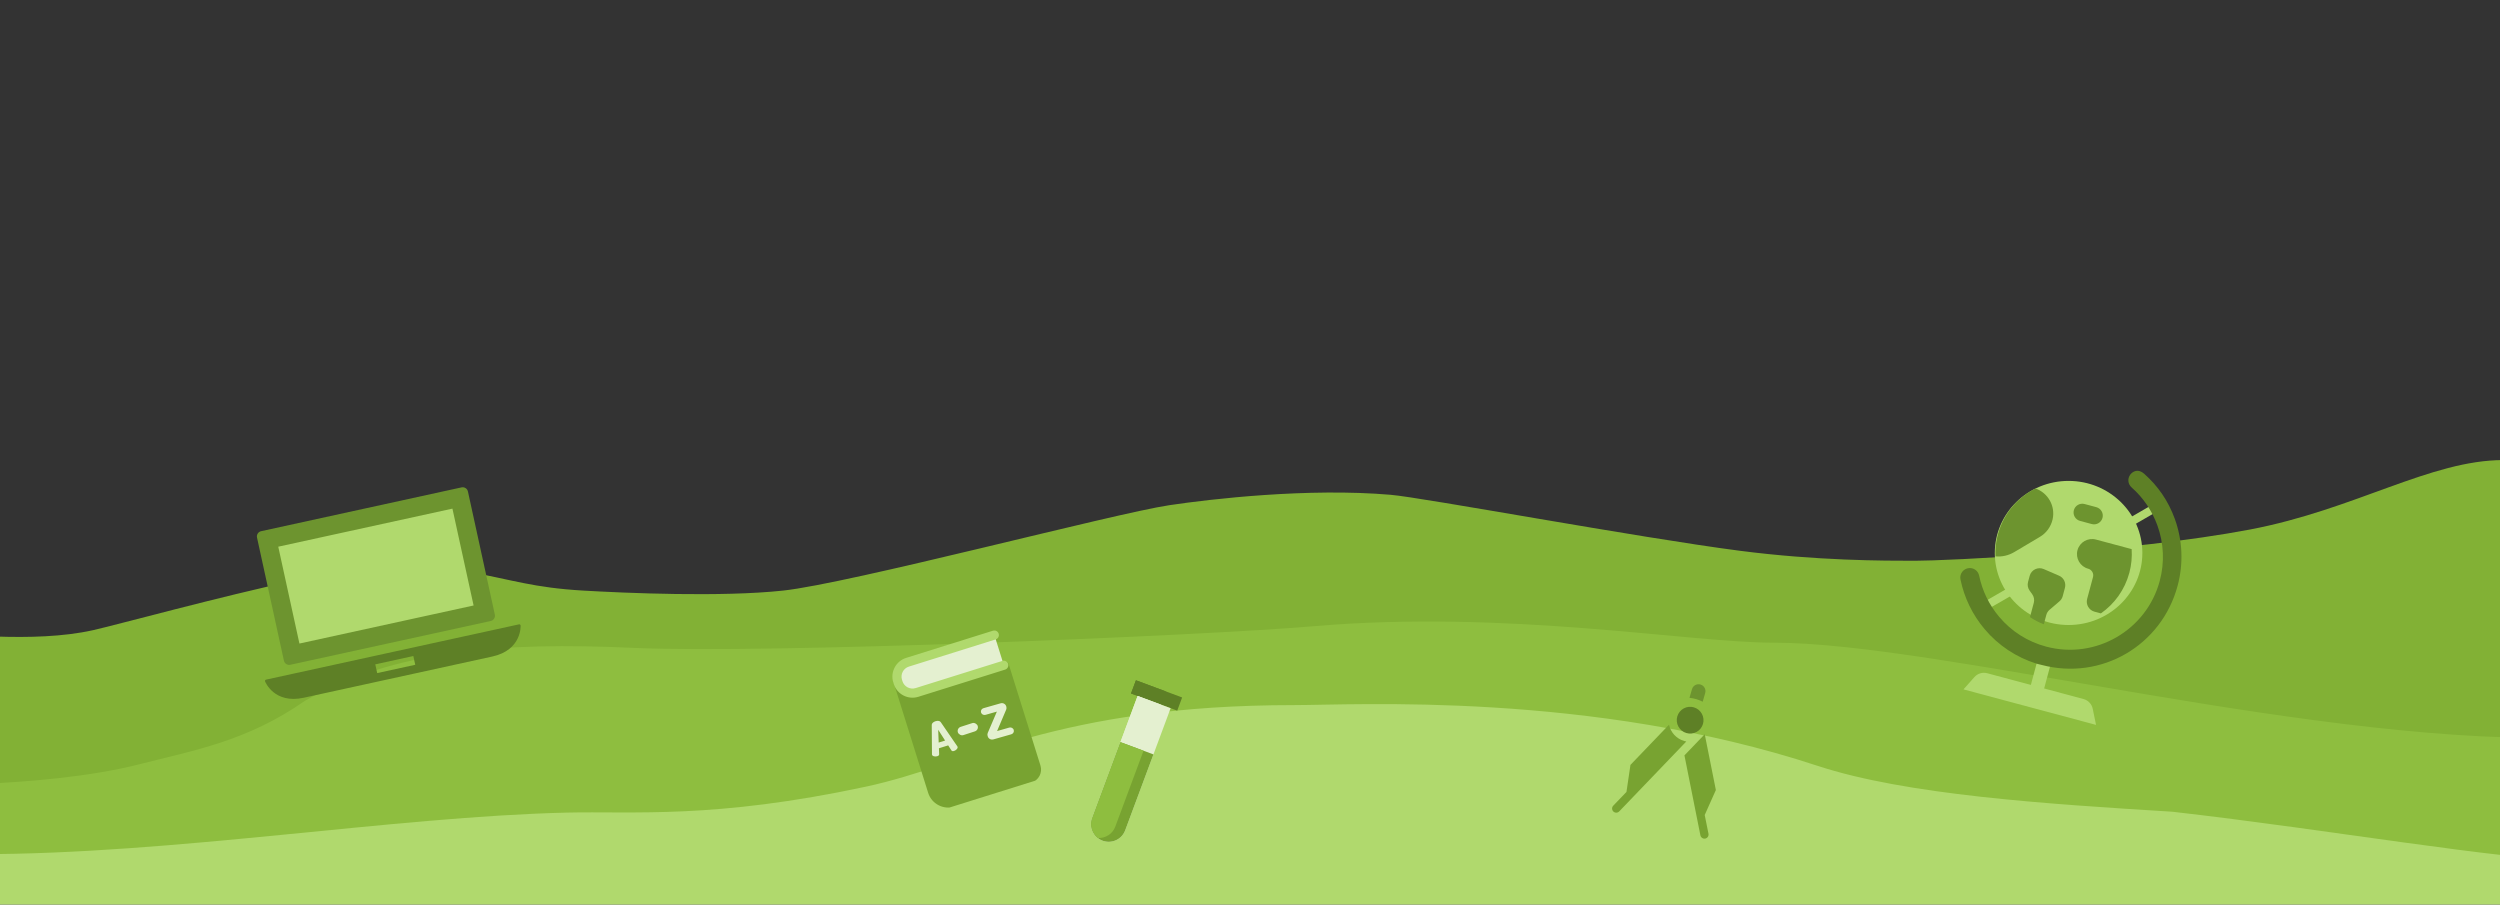 <?xml version="1.0" encoding="UTF-8"?>
<svg xmlns="http://www.w3.org/2000/svg" width="1440" height="521" viewBox="0 0 1440 521" fill="none">
  <rect x="0" y="0" width="1440" height="521" fill="#333333" stroke="none"/>
  <g clip-path="url(#clip0)">
    <path d="M0 448L722 397L1440 407V521H0V448Z" fill="#B0D96D"></path>
    <path d="M171.5 334C126.125 343.764 67.374 359.894 53.5 363C36.435 366.82 16.221 367.267 -2 366.654V460.676C62.373 459.533 147.211 455.088 166.993 443.008C198.055 424.04 648.448 371.131 685.056 369.134C721.664 367.137 983.468 366.139 1012.31 383.11C1036.79 397.513 1344.13 437.803 1442 448.444V265C1399.85 265 1356.5 293.5 1296 305C1227.09 318.099 1120.75 323 1103 323C1085.25 323 1046.5 323 1002 317.223C943.648 309.647 819.637 286.597 801 285C753.5 280.929 697.5 287.4 673.5 291C641.5 295.799 489.5 336.045 451 340.184C415.5 344 360.459 341.604 336 340.184C307 338.5 295.5 334 269 329.202C256.952 327.021 211 325.5 171.5 334Z" fill="#82B135"></path>
    <path d="M1487 424.5C1340.73 431.324 1118.4 370.189 1021.64 370.189C972.588 370.189 868.327 351.097 756.648 360.702C692.78 366.194 440.673 376.68 365.041 373.185C287.761 369.614 226.662 374.683 175.68 403.644C142.066 427.113 111.488 432.17 81 440.04C51.74 447.592 14.331 450.526 -12 451.58V492C100 492 226.385 470.455 326.384 468.059C364.581 467.143 411.206 471.922 498.938 453.079C557.5 440.5 608.745 406.141 745.443 406.141C779.865 406.141 916.316 398.151 1046.85 441.095C1097.79 457.852 1178.51 463.065 1251.34 467.559C1344.35 478.205 1436.55 494.818 1490 496.521L1487 424.5Z" fill="#8EBE3F"></path>
  </g>
  <path d="M984.085 480.219L981.91 469.447L988.337 455.057L981.923 422.915L970.235 435.097L979.424 481.141C979.603 482.042 980.268 482.723 981.091 482.966C981.447 483.07 981.832 483.093 982.22 483.016C983.508 482.762 984.343 481.509 984.085 480.219Z" fill="#78A331"></path>
  <path d="M971.305 427.1C970.883 427.023 970.461 426.923 970.04 426.799C965.504 425.463 962.289 421.759 961.348 417.429L939.141 440.576L936.844 456.151L929.233 464.073C928.324 465.02 928.356 466.527 929.304 467.44C929.589 467.715 929.926 467.905 930.282 468.009C931.105 468.251 932.03 468.038 932.664 467.377L971.305 427.1Z" fill="#78A331"></path>
  <path d="M977.055 402.708C978.357 403.091 979.59 403.594 980.753 404.197L982.191 399.208C982.803 397.104 981.596 394.897 979.494 394.279C977.392 393.66 975.193 394.864 974.58 396.967L973.142 401.956C974.445 402.08 975.754 402.325 977.055 402.708Z" fill="#6D942F"></path>
  <path d="M977.223 421.602C980.953 419.562 982.317 414.875 980.27 411.134C978.223 407.393 973.54 406.014 969.811 408.055C966.081 410.096 964.717 414.783 966.764 418.524C968.811 422.265 973.494 423.643 977.223 421.602Z" fill="#5E8026"></path>
  <g clip-path="url(#clip1)">
    <path d="M577.755 380.947L535.45 394.199L533.366 387.546C532.932 386.161 531.457 385.39 530.072 385.824L516.508 390.073C515.123 390.507 514.352 391.981 514.786 393.367L534.615 456.668C536.614 463.047 543.436 466.61 549.823 464.609L594.204 450.706C598.3 449.423 600.59 445.05 599.308 440.957L581.049 382.67C580.615 381.284 579.14 380.513 577.755 380.947Z" fill="#78A331"></path>
    <path d="M569.462 424.064C569.785 425.124 570.936 425.73 572.033 425.417L582.358 422.474C583.188 422.238 583.663 421.395 583.418 420.593C583.173 419.79 582.302 419.331 581.472 419.568L573.794 421.757C573.698 421.784 573.596 421.731 573.568 421.637C573.556 421.599 573.558 421.558 573.574 421.521L579.084 408.541C579.263 408.12 579.288 407.652 579.155 407.215L579.07 406.936C578.746 405.876 577.595 405.27 576.498 405.583L566.629 408.396C565.809 408.63 565.339 409.463 565.581 410.256C565.823 411.05 566.685 411.503 567.506 411.269L574.727 409.211C574.824 409.183 574.925 409.237 574.954 409.33C574.965 409.368 574.963 409.41 574.947 409.447L569.421 422.359C569.24 422.781 569.214 423.251 569.348 423.69L569.462 424.064Z" fill="#E4F0D0"></path>
    <path fill-rule="evenodd" clip-rule="evenodd" d="M565.085 410.398C564.762 409.339 565.388 408.228 566.483 407.916L576.352 405.103C577.723 404.712 579.162 405.47 579.566 406.795L579.651 407.074C579.818 407.62 579.786 408.204 579.563 408.731L574.318 421.086L581.325 419.088C582.43 418.773 583.589 419.384 583.914 420.451C584.24 421.519 583.609 422.639 582.504 422.954L572.179 425.897C570.809 426.288 569.37 425.53 568.965 424.205L568.851 423.832C568.684 423.283 568.716 422.696 568.942 422.167L574.201 409.883L567.652 411.749C566.557 412.061 565.408 411.456 565.085 410.398ZM566.776 408.876C566.229 409.032 565.917 409.586 566.078 410.115C566.239 410.643 566.813 410.945 567.359 410.789L574.581 408.731C574.952 408.625 575.341 408.83 575.45 409.188C575.495 409.337 575.487 409.495 575.426 409.638L569.899 422.55C569.763 422.867 569.744 423.219 569.844 423.549L569.958 423.922C570.201 424.717 571.064 425.172 571.887 424.937L582.212 421.994C582.768 421.836 583.085 421.272 582.921 420.734C582.758 420.197 582.174 419.89 581.618 420.048L573.941 422.237C573.57 422.342 573.181 422.137 573.071 421.779C573.026 421.631 573.035 421.473 573.095 421.331L578.605 408.351C578.739 408.035 578.758 407.684 578.658 407.357L578.573 407.078C578.331 406.283 577.467 405.828 576.645 406.063L566.776 408.876Z" fill="#E4F0D0"></path>
    <rect x="550.964" y="419.438" width="12" height="5" rx="2.5" transform="rotate(-17.944 550.964 419.438)" fill="#E4F0D0"></rect>
    <path d="M578.214 383.174L528.215 398.836C523.637 400.27 518.766 397.727 517.334 393.157L517.07 392.315C515.638 387.744 518.189 382.877 522.766 381.443L572.765 365.78L578.214 383.174Z" fill="#E4F0D0"></path>
    <path d="M536.852 434.75C536.836 434.699 536.824 434.601 536.815 434.456L536.687 417.543C536.69 417.08 536.896 416.658 537.305 416.28C537.715 415.901 538.231 415.614 538.856 415.419C539.48 415.223 540.068 415.164 540.62 415.241C541.173 415.318 541.582 415.547 541.849 415.926L551.418 429.881C551.494 430.006 551.54 430.093 551.556 430.144C551.693 430.583 551.538 431.048 551.09 431.54C550.642 432.033 550.123 432.371 549.532 432.556C548.807 432.784 548.3 432.674 548.012 432.227L546.16 429.333L540.82 431.006L540.951 434.439C540.969 434.971 540.615 435.35 539.89 435.577C539.299 435.762 538.679 435.78 538.031 435.631C537.383 435.482 536.99 435.189 536.852 434.75ZM540.679 427.715L544.374 426.557L540.402 420.353L540.679 427.715Z" fill="#E4F0D0"></path>
    <path d="M578.973 385.69L528.973 401.352C523.02 403.217 516.661 399.897 514.798 393.95L514.535 393.108C512.672 387.162 516 380.807 521.953 378.942L571.952 363.28C573.338 362.846 574.813 363.617 575.246 365.002C575.68 366.387 574.909 367.862 573.524 368.296L523.525 383.959C520.337 384.957 518.555 388.357 519.551 391.537L519.815 392.379C520.811 395.559 524.215 397.334 527.402 396.336L577.401 380.673C578.786 380.239 580.261 381.01 580.695 382.396C581.129 383.781 580.358 385.256 578.973 385.69Z" fill="#B0D96D"></path>
  </g>
  <g clip-path="url(#clip2)">
    <rect x="159.089" y="314.195" width="104.71" height="58.74" transform="rotate(-12.328 159.089 314.195)" fill="#B0D96D"></rect>
    <path d="M299.567 359.758C299.39 359.626 299.162 359.574 298.944 359.622L153.232 391.468C153.014 391.515 152.83 391.655 152.723 391.851C152.617 392.045 152.601 392.278 152.68 392.488C152.731 392.619 157.878 405.631 174.936 401.903L283.572 378.16C300.629 374.432 299.878 360.46 299.871 360.319C299.854 360.096 299.743 359.891 299.567 359.758ZM239.18 382.911L217.262 387.702L216.16 382.662L238.078 377.872L239.18 382.911Z" fill="#5E8026"></path>
    <path d="M167.221 382.914L282.661 357.684C284.33 357.32 285.388 355.669 285.023 354L269.527 283.098C269.163 281.429 267.512 280.371 265.844 280.735L150.404 305.965C148.735 306.33 147.677 307.98 148.041 309.649L163.537 380.552C163.902 382.22 165.552 383.279 167.221 382.914ZM160.274 314.895L260.598 292.968L272.791 348.755L172.467 370.681L160.274 314.895Z" fill="#6D942F"></path>
  </g>
  <g clip-path="url(#clip3)">
    <path d="M1140.76 352.538C1140.17 352.381 1139.64 352 1139.32 351.434C1138.66 350.3 1139.05 348.851 1140.18 348.197L1242.19 289.306C1243.32 288.652 1244.77 289.04 1245.42 290.173C1246.08 291.306 1245.69 292.756 1244.56 293.41L1142.55 352.301C1141.99 352.628 1141.34 352.695 1140.76 352.538Z" fill="#B0D96D"></path>
    <path d="M1174.82 375.718L1182.47 377.768L1176.15 401.325L1168.5 399.276L1174.82 375.718Z" fill="#B0D96D"></path>
    <path d="M1207.32 417.542L1130.96 397.082L1137.26 389.997C1139.1 387.921 1141.96 387.064 1144.64 387.782L1200.13 402.65C1202.81 403.369 1204.86 405.54 1205.41 408.26L1207.32 417.542Z" fill="#B0D96D"></path>
    <ellipse cx="1191.5" cy="318.5" rx="42.5" ry="41.5" fill="#B0D96D"></ellipse>
    <path d="M1182.3 299.143C1181.82 301.258 1180.92 303.232 1179.68 304.951C1178.43 306.669 1176.83 308.138 1174.97 309.243L1160.14 318.042C1156.89 319.97 1153.12 320.81 1149.4 320.473C1149.24 316.884 1149.55 313.214 1150.37 309.542C1153.22 296.812 1161.61 286.759 1172.43 281.354C1179.66 283.885 1184.01 291.485 1182.3 299.143Z" fill="#6D942F"></path>
    <path d="M1204.87 301.859L1198.1 300.045C1195.41 299.325 1193.82 296.563 1194.54 293.875C1195.26 291.188 1198.02 289.593 1200.71 290.314L1207.48 292.127C1210.16 292.847 1211.76 295.609 1211.04 298.297C1210.32 300.984 1207.56 302.579 1204.87 301.859Z" fill="#6D942F"></path>
    <path d="M1226.5 329.945C1223.85 339.807 1217.88 347.893 1210.11 353.311L1206.43 352.325C1203.23 351.469 1201.34 348.184 1202.19 344.989L1205.57 332.402C1206.13 330.297 1204.88 328.134 1202.77 327.569C1200.45 326.948 1198.61 325.446 1197.5 323.519C1196.39 321.594 1196.01 319.245 1196.63 316.926C1197.25 314.607 1198.75 312.763 1200.68 311.65C1202.6 310.54 1204.95 310.162 1207.27 310.784L1227.83 316.291C1228.13 320.766 1227.72 325.368 1226.5 329.945Z" fill="#6D942F"></path>
    <path d="M1189.4 338.595L1188.12 343.395C1187.81 344.558 1187.15 345.598 1186.23 346.379L1180.57 351.207C1179.65 351.988 1178.99 353.028 1178.68 354.191L1177.23 359.601C1174.39 358.496 1171.72 357.101 1169.26 355.46L1171.46 347.252C1171.93 345.516 1171.58 343.667 1170.52 342.215L1169.09 340.245C1168.03 338.793 1167.68 336.945 1168.15 335.209L1169.09 331.696C1170.03 328.193 1173.86 326.341 1177.18 327.782L1186.03 331.607C1188.73 332.776 1190.16 335.751 1189.4 338.595Z" fill="#6D942F"></path>
    <path d="M1175.84 382.969C1174.92 382.725 1173.96 382.56 1173.06 382.279C1161.37 378.616 1151.07 371.784 1143.16 362.403C1136.14 354.089 1131.39 344.275 1129.23 333.74C1128.59 330.593 1130.82 327.581 1134.02 327.229C1136.83 326.918 1139.42 328.796 1139.99 331.569C1141.79 340.297 1145.73 348.429 1151.55 355.323C1158.6 363.679 1167.93 369.597 1178.53 372.439C1207.03 380.074 1236.44 363.058 1244.03 334.553C1246.85 323.956 1246.38 312.929 1242.66 302.657C1239.58 294.157 1234.49 286.669 1227.8 280.754C1225.69 278.886 1225.31 275.733 1226.98 273.457L1227.04 273.375C1227.79 272.35 1228.83 271.665 1229.95 271.344C1231.66 270.858 1233.49 271.511 1234.93 272.781C1243.02 279.918 1248.96 288.574 1252.68 298.84C1257.17 311.257 1257.74 324.586 1254.31 337.386C1245.08 371.864 1210.33 392.159 1175.84 382.969Z" fill="#5E8026"></path>
  </g>
  <path d="M654.297 391.838L680.911 401.74L678.082 409.344L651.467 399.442L654.297 391.838Z" fill="#5E8026"></path>
  <path d="M654.297 391.838L671.406 398.204L668.577 405.808L651.467 399.442L654.297 391.838Z" fill="#5E8026"></path>
  <path d="M674.28 407.932L655.27 400.858L629.099 471.196C627.146 476.445 629.818 482.285 635.067 484.238C640.316 486.191 646.156 483.519 648.109 478.269L674.28 407.932Z" fill="#E4F0D0"></path>
  <path d="M632.395 482.694C636.694 482.908 640.825 480.398 642.406 476.148L668.577 405.81L655.27 400.858L629.099 471.196C627.518 475.445 629.003 480.045 632.395 482.694Z" fill="#E4F0D0"></path>
  <path d="M635.067 484.237C640.316 486.19 646.156 483.518 648.109 478.268L664.377 434.545L645.367 427.472L629.099 471.195C627.146 476.444 629.818 482.284 635.067 484.237Z" fill="#78A331"></path>
  <path d="M632.395 482.693C636.694 482.907 640.824 480.397 642.406 476.146L658.674 432.423L645.367 427.472L629.099 471.195C627.518 475.444 629.003 480.044 632.395 482.693Z" fill="#8EBE3F"></path>
  <defs>
    <clipPath id="clip0">
      <rect width="1440" height="521" fill="white"></rect>
    </clipPath>
    <clipPath id="clip1">
      <rect width="89.718" height="89.718" fill="white" transform="translate(500 385.819) rotate(-17.393)"></rect>
    </clipPath>
    <clipPath id="clip2">
      <rect width="150.681" height="150.681" fill="white" transform="translate(129 284.173) rotate(-12.328)"></rect>
    </clipPath>
    <clipPath id="clip3">
      <rect width="157" height="157" fill="white" transform="translate(1134.63 245) rotate(15)"></rect>
    </clipPath>
  </defs>
</svg>
